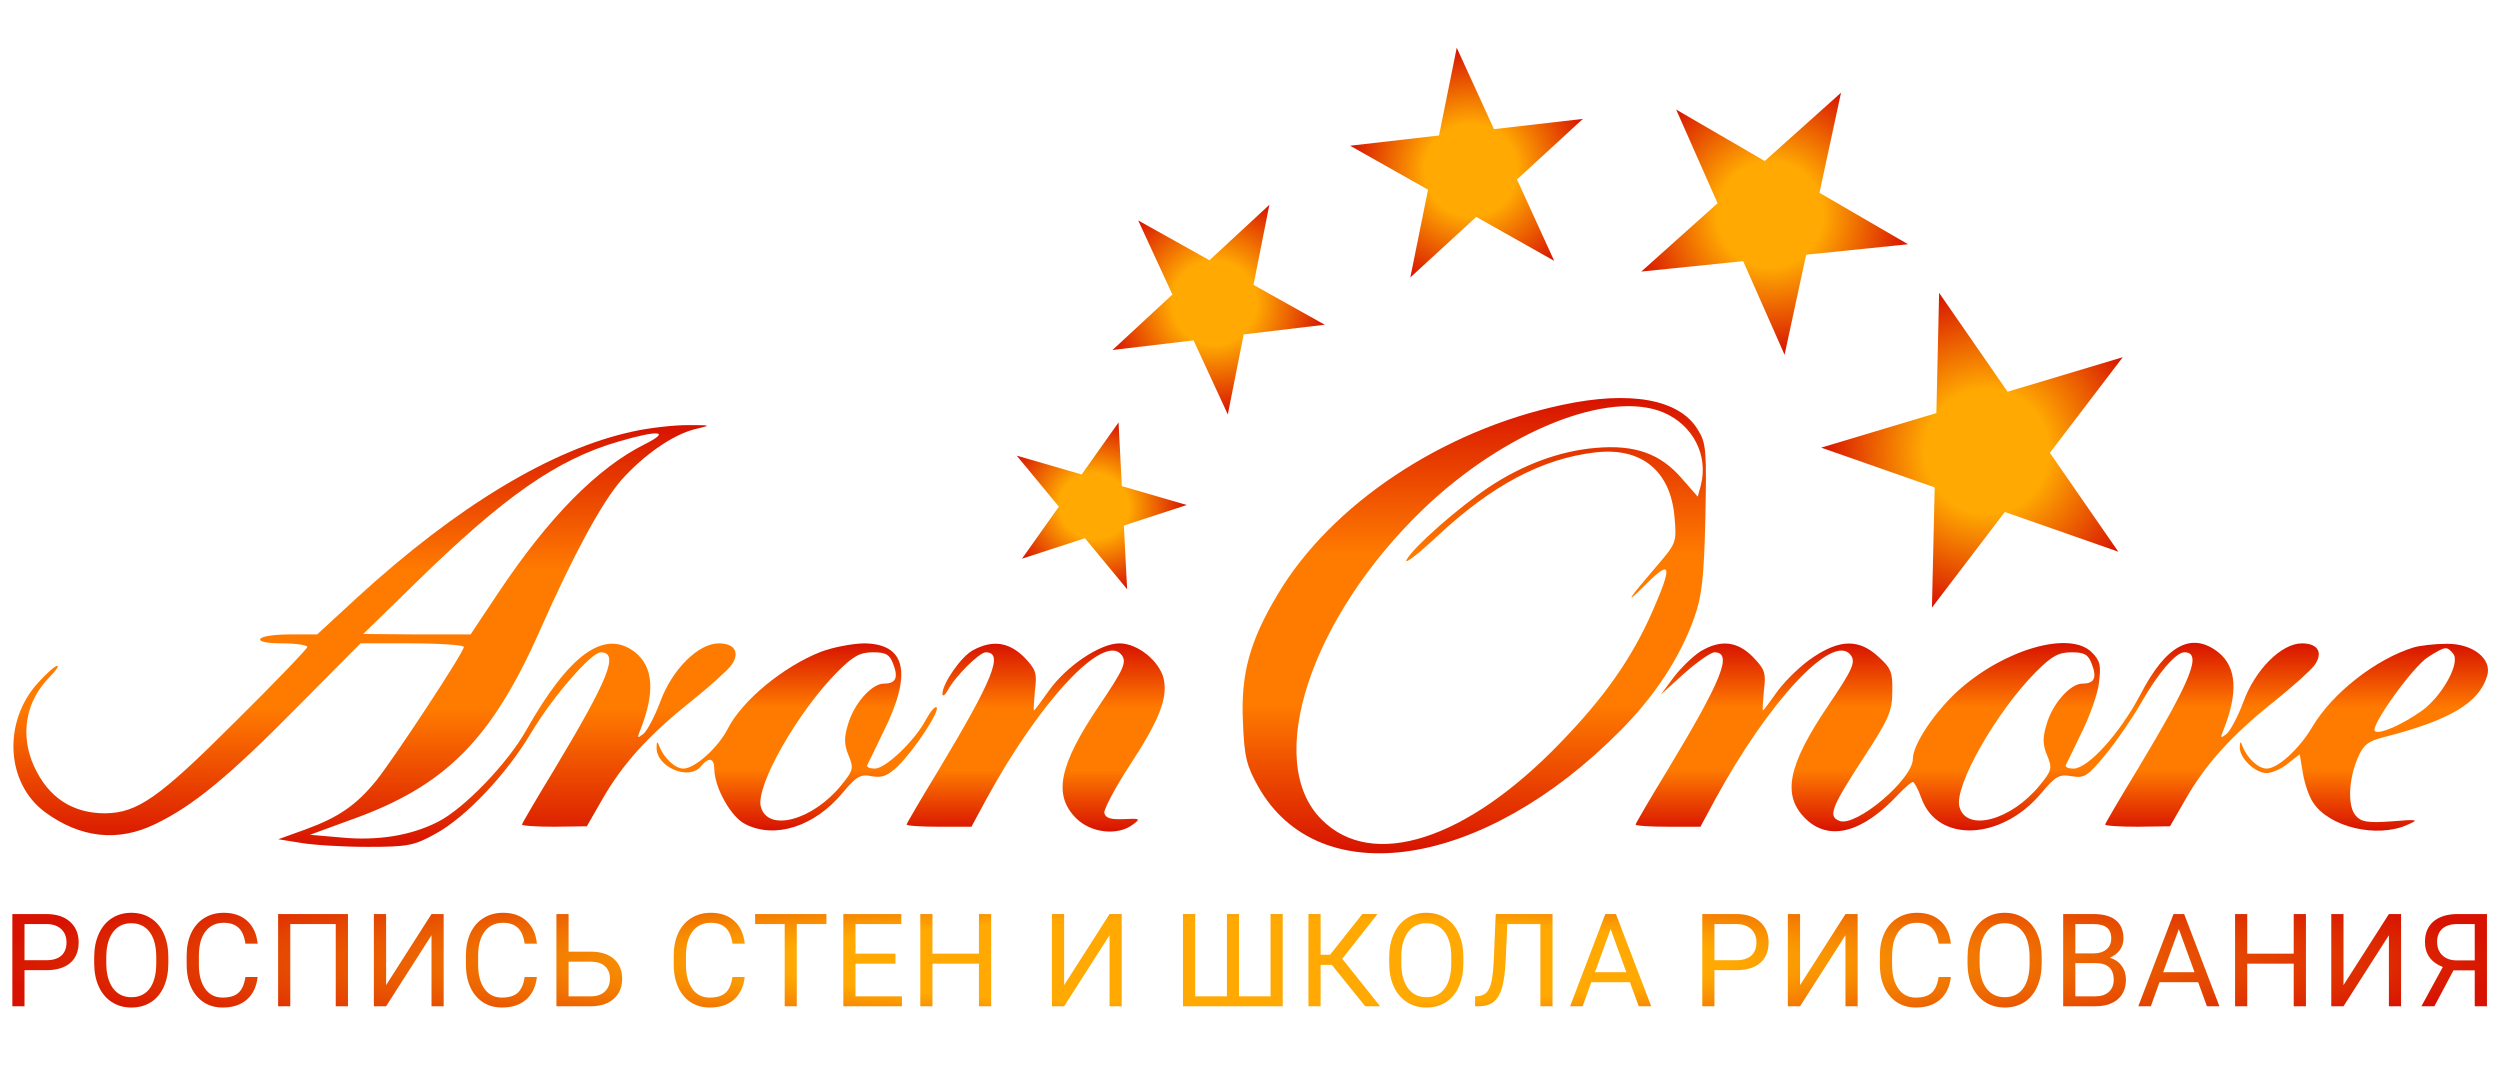 <svg width="559" height="241" viewBox="0 0 559 241" fill="none" xmlns="http://www.w3.org/2000/svg">
<path d="M349.218 90.556C322.418 96.256 297.618 112.856 285.718 132.856C279.418 143.356 277.418 150.756 277.918 161.356C278.218 169.256 278.718 171.156 281.318 175.856C294.918 199.956 331.718 194.256 362.218 163.456C370.118 155.556 375.718 146.856 378.818 138.156C380.518 133.456 381.018 129.256 381.318 115.856C381.618 100.656 381.518 99.056 379.618 96.056C375.518 89.256 364.518 87.256 349.218 90.556ZM372.018 92.256C378.518 95.056 382.018 101.756 380.318 108.456L379.618 111.056L376.118 107.056C371.318 101.456 365.618 99.356 356.718 100.156C348.718 100.856 340.518 103.856 332.718 109.056C325.918 113.656 316.018 122.356 314.518 125.156C313.918 126.356 317.018 123.956 321.418 119.856C333.518 108.556 344.718 102.556 356.718 101.156C367.018 99.956 373.518 105.256 374.418 115.556C374.918 121.256 374.818 121.456 370.618 126.356C363.918 134.156 362.918 135.756 368.018 130.656C373.718 124.956 374.018 126.356 369.418 136.856C364.918 147.056 358.918 155.756 348.818 166.156C327.918 187.856 306.818 194.656 295.518 183.256C282.418 170.256 293.018 138.056 318.318 113.756C336.518 96.356 359.818 87.056 372.018 92.256Z" fill="url(#paint0_linear)"/>
<path d="M141.618 96.456C123.418 100.356 102.218 113.156 79.918 133.556L70.918 141.856H64.817C61.517 141.856 58.517 142.256 58.218 142.856C57.818 143.456 59.718 143.856 63.117 143.856C66.218 143.856 68.718 144.256 68.718 144.656C68.718 145.056 61.417 152.656 52.417 161.556C35.517 178.456 30.718 181.756 23.517 181.856C16.218 181.856 10.818 178.356 7.618 171.356C4.418 164.356 5.718 156.756 11.117 151.356C12.518 149.956 13.217 148.856 12.818 148.856C12.318 148.856 10.318 150.656 8.418 152.756C0.618 161.456 1.318 175.056 10.018 181.556C17.918 187.356 26.317 188.356 34.718 184.256C43.218 180.156 51.117 173.656 66.418 158.156L80.618 143.856H92.118C98.517 143.856 103.718 144.256 103.718 144.656C103.718 145.856 88.118 169.556 84.118 174.556C79.618 180.056 75.718 182.756 68.317 185.456L62.218 187.656L67.218 188.456C70.017 188.956 76.718 189.356 82.218 189.356C91.418 189.356 92.618 189.056 97.517 186.356C104.218 182.656 113.318 173.056 118.818 163.756C123.618 155.756 132.218 145.856 134.318 145.856C138.518 145.856 136.118 151.756 123.818 172.256C119.918 178.656 116.718 184.156 116.718 184.356C116.718 184.656 120.018 184.856 124.018 184.856L131.218 184.756L134.718 178.656C139.118 170.956 145.018 164.356 154.618 156.756C158.718 153.456 162.718 149.856 163.518 148.756C165.518 145.956 164.318 143.856 160.718 143.856C156.118 143.856 150.218 149.756 147.618 156.956C146.418 160.156 144.718 163.356 143.918 164.056C142.518 165.156 142.418 165.056 143.118 163.356C146.518 154.856 146.118 149.156 142.018 145.856C135.218 140.556 127.318 146.156 117.618 163.356C113.518 170.656 103.718 180.856 97.918 183.756C91.918 186.856 84.317 188.056 76.218 187.256L69.317 186.656L78.317 183.356C99.517 175.856 109.918 165.456 120.818 140.756C128.318 123.856 134.518 112.456 138.918 107.356C144.018 101.656 150.518 97.156 155.418 95.956C159.218 95.056 159.118 95.056 153.718 95.056C150.718 95.056 145.218 95.656 141.618 96.456ZM144.118 99.356C133.518 104.656 122.618 115.756 111.418 132.556L105.218 141.856H93.218L81.218 141.756L92.817 130.456C112.718 110.956 124.518 102.756 138.218 98.756C147.418 96.056 150.118 96.356 144.118 99.356Z" fill="url(#paint1_linear)"/>
<path d="M183.518 145.757C175.118 149.057 165.918 156.657 162.718 162.957C160.518 167.257 155.318 171.857 152.818 171.857C150.918 171.857 148.418 169.457 147.418 166.857C147.018 165.657 146.818 165.757 146.818 167.057C146.618 171.457 154.018 174.657 156.718 171.357C158.518 169.157 159.718 169.457 159.718 172.057C159.818 176.157 163.418 182.657 166.618 184.257C173.218 187.657 182.118 184.857 188.418 177.257C191.518 173.557 192.418 173.057 194.918 173.557C197.218 173.957 198.418 173.557 200.818 171.257C204.418 167.757 210.218 158.957 209.418 158.157C209.018 157.857 208.018 159.157 207.018 160.957C204.518 165.657 198.018 171.857 195.618 171.857C194.518 171.857 193.718 171.557 193.918 171.057C194.118 170.657 195.718 167.457 197.418 163.857C204.118 150.557 202.618 143.857 193.018 143.857C190.318 143.957 186.118 144.757 183.518 145.757ZM199.718 148.457C200.918 151.557 200.318 152.857 197.618 152.857C194.918 152.857 190.918 157.357 189.618 161.957C188.718 164.857 188.718 166.457 189.718 168.857C190.918 171.757 190.818 172.257 188.118 175.557C181.718 183.457 171.618 186.157 170.118 180.357C168.918 175.757 178.418 159.057 187.318 150.157C190.818 146.657 192.318 145.857 195.218 145.857C198.118 145.857 198.918 146.357 199.718 148.457Z" fill="url(#paint2_linear)"/>
<path d="M217.618 145.357C214.918 146.757 210.718 152.857 210.718 155.157C210.718 155.857 211.318 155.457 211.918 154.357C213.618 151.157 219.018 145.857 220.418 145.857C224.518 145.857 222.018 151.957 209.818 172.257C205.918 178.657 202.718 184.157 202.718 184.357C202.718 184.657 206.018 184.857 210.018 184.857H217.218L220.618 178.557C232.518 156.757 246.718 141.557 250.718 146.357C252.018 147.957 251.418 149.457 245.718 157.857C236.818 171.057 235.418 177.757 240.618 182.957C243.918 186.257 249.918 186.957 253.318 184.357C255.118 183.057 254.918 182.957 251.218 183.157C248.318 183.257 247.218 182.957 246.918 181.757C246.818 180.957 249.318 176.157 252.518 171.257C259.218 161.057 261.118 156.157 260.218 151.857C259.318 147.857 254.418 143.857 250.318 143.857C246.018 143.857 238.518 148.857 234.518 154.457C232.818 156.857 231.318 158.857 231.218 158.857C231.018 158.857 231.218 156.857 231.418 154.357C231.918 150.457 231.618 149.657 228.918 146.857C225.518 143.557 221.918 143.057 217.618 145.357Z" fill="url(#paint3_linear)"/>
<path d="M380.218 145.656C378.518 146.756 375.918 149.256 374.218 151.456L371.318 155.356L376.618 150.556C379.518 147.956 382.618 145.856 383.318 145.856C387.518 145.856 385.118 151.856 372.818 172.256C368.918 178.656 365.718 184.156 365.718 184.356C365.718 184.656 369.018 184.856 373.018 184.856H380.218L383.618 178.556C395.518 156.756 409.718 141.556 413.718 146.356C415.018 147.956 414.418 149.456 408.718 157.856C399.818 171.056 398.418 177.756 403.618 182.956C408.918 188.256 416.518 186.256 424.618 177.456C426.018 176.056 427.318 174.856 427.718 174.856C428.018 174.856 428.918 176.456 429.618 178.456C433.218 188.556 447.518 187.956 456.418 177.356C459.618 173.556 460.418 173.056 463.218 173.556C466.118 174.056 466.818 173.556 471.018 168.456C473.518 165.356 477.018 160.256 478.818 157.056C482.518 150.556 486.518 145.856 488.418 145.856C492.518 145.856 490.018 151.956 477.818 172.256C473.918 178.656 470.718 184.156 470.718 184.356C470.718 184.656 474.018 184.856 478.018 184.856L485.218 184.756L488.718 178.656C493.118 170.956 499.018 164.356 508.618 156.756C512.718 153.456 516.718 149.856 517.518 148.756C519.518 145.956 518.318 143.856 514.718 143.856C510.118 143.856 504.218 149.756 501.618 156.956C500.418 160.156 498.718 163.356 497.918 164.056C496.518 165.156 496.418 165.056 497.118 163.356C500.518 154.856 500.118 149.156 496.018 145.856C490.018 141.156 484.318 144.256 478.618 155.256C474.018 163.956 466.918 171.856 463.618 171.856C462.518 171.856 461.718 171.556 461.918 171.056C462.118 170.656 463.718 167.456 465.418 163.856C467.218 160.256 469.018 155.256 469.318 152.756C469.818 148.756 469.618 147.756 467.718 145.856C462.818 140.956 448.118 145.156 437.818 154.456C432.618 159.156 427.718 166.456 427.718 169.656C427.718 174.256 415.018 184.956 411.318 183.556C408.718 182.556 409.418 180.656 416.418 169.856C422.318 160.856 423.118 159.056 423.118 154.656C423.218 150.256 422.818 149.356 419.918 146.756C415.618 142.856 411.418 142.956 405.418 146.956C402.818 148.656 399.318 152.056 397.518 154.456C395.818 156.856 394.318 158.856 394.218 158.856C394.018 158.856 394.218 156.856 394.418 154.356C394.918 150.456 394.618 149.656 391.918 146.856C388.418 143.356 384.718 142.956 380.218 145.656ZM467.718 148.456C468.918 151.556 468.318 152.856 465.618 152.856C462.918 152.856 458.918 157.356 457.618 161.956C456.718 164.856 456.718 166.456 457.718 168.856C458.918 171.756 458.818 172.256 456.118 175.556C449.718 183.456 439.618 186.156 438.118 180.356C436.918 175.756 446.418 159.056 455.318 150.156C458.818 146.656 460.318 145.856 463.218 145.856C466.118 145.856 466.918 146.356 467.718 148.456Z" fill="url(#paint4_linear)"/>
<path d="M539.718 144.756C531.218 147.356 521.418 155.056 517.018 162.556C514.118 167.456 509.318 171.856 506.818 171.856C504.918 171.856 502.418 169.456 501.418 166.856C501.018 165.656 500.818 165.756 500.818 167.056C500.718 169.456 504.218 172.856 506.818 172.856C507.918 172.856 510.118 171.956 511.518 170.756L514.218 168.656L514.918 172.856C515.318 175.256 516.318 178.156 517.218 179.456C520.818 184.956 531.418 187.456 538.218 184.456C541.018 183.256 540.718 183.156 534.718 183.656C529.318 184.056 527.918 183.756 526.718 182.356C524.918 180.256 525.118 174.456 527.118 169.656C528.418 166.556 529.418 165.756 532.918 164.856C547.818 161.056 554.318 157.156 556.118 151.156C557.318 147.356 552.918 143.856 547.018 143.956C544.418 143.956 541.118 144.356 539.718 144.756ZM548.518 146.156C550.218 148.156 546.118 155.556 541.618 158.856C537.118 162.056 531.918 164.356 531.018 163.456C529.918 162.456 539.618 148.856 543.018 146.856C546.818 144.456 547.118 144.456 548.518 146.156Z" fill="url(#paint5_linear)"/>
<path d="M250.107 94.455L250.84 108.702L265.369 112.919L251.293 117.506L252.025 131.753L242.593 120.341L228.516 124.928L236.763 113.289L227.331 101.877L241.86 106.095L250.107 94.455Z" fill="url(#paint6_radial)"/>
<path d="M283.83 45.791L280.28 63.7L296.216 72.61L278.087 74.769L274.538 92.677L266.882 76.103L248.753 78.261L262.151 65.859L254.496 49.284L270.432 58.194L283.83 45.791Z" fill="url(#paint7_radial)"/>
<path d="M353.937 26.583L339.197 40.125L347.521 58.329L330.087 48.495L315.347 62.037L319.312 42.417L301.878 32.583L321.763 30.291L325.728 10.671L334.052 28.875L353.937 26.583Z" fill="url(#paint8_radial)"/>
<path d="M426.636 54.615L403.853 56.948L399.032 79.337L389.773 58.39L366.991 60.723L384.051 45.444L374.792 24.498L394.594 36.002L411.654 20.723L406.833 43.111L426.636 54.615Z" fill="url(#paint9_radial)"/>
<path d="M473.66 123.367L448.28 114.476L431.981 135.866L432.594 108.981L407.214 100.09L432.973 92.365L433.586 65.479L448.893 87.59L474.652 79.865L458.353 101.256L473.66 123.367Z" fill="url(#paint10_radial)"/>
<path d="M5.481 216.929V225H2.762V204.383H10.366C12.623 204.383 14.388 204.959 15.662 206.11C16.946 207.262 17.588 208.787 17.588 210.684C17.588 212.685 16.96 214.229 15.705 215.314C14.459 216.391 12.67 216.929 10.338 216.929H5.481ZM5.481 214.706H10.366C11.82 214.706 12.934 214.366 13.708 213.686C14.482 212.997 14.869 212.006 14.869 210.712C14.869 209.485 14.482 208.503 13.708 207.767C12.934 207.031 11.872 206.648 10.522 206.62H5.481V214.706ZM37.642 215.357C37.642 217.377 37.302 219.142 36.622 220.653C35.943 222.154 34.98 223.301 33.733 224.094C32.487 224.887 31.034 225.283 29.372 225.283C27.748 225.283 26.309 224.887 25.053 224.094C23.798 223.291 22.821 222.154 22.122 220.681C21.433 219.199 21.079 217.486 21.06 215.541V214.054C21.06 212.072 21.405 210.321 22.094 208.801C22.783 207.281 23.755 206.12 25.011 205.317C26.276 204.506 27.72 204.1 29.344 204.1C30.996 204.1 32.45 204.501 33.705 205.303C34.97 206.096 35.943 207.253 36.622 208.772C37.302 210.283 37.642 212.043 37.642 214.054V215.357ZM34.937 214.026C34.937 211.581 34.446 209.707 33.464 208.404C32.483 207.092 31.109 206.436 29.344 206.436C27.626 206.436 26.271 207.092 25.28 208.404C24.298 209.707 23.793 211.52 23.765 213.842V215.357C23.765 217.726 24.26 219.591 25.252 220.95C26.252 222.3 27.626 222.975 29.372 222.975C31.128 222.975 32.487 222.338 33.45 221.063C34.413 219.78 34.909 217.944 34.937 215.555V214.026ZM57.61 218.458C57.355 220.639 56.548 222.324 55.189 223.513C53.839 224.693 52.041 225.283 49.794 225.283C47.358 225.283 45.404 224.41 43.932 222.664C42.468 220.917 41.737 218.581 41.737 215.654V213.672C41.737 211.756 42.077 210.07 42.756 208.617C43.446 207.163 44.418 206.049 45.673 205.275C46.929 204.491 48.383 204.1 50.035 204.1C52.225 204.1 53.981 204.713 55.302 205.94C56.624 207.158 57.393 208.848 57.61 211.01H54.877C54.641 209.367 54.127 208.178 53.334 207.441C52.55 206.705 51.451 206.337 50.035 206.337C48.298 206.337 46.934 206.979 45.942 208.263C44.961 209.547 44.47 211.373 44.47 213.743V215.739C44.47 217.977 44.937 219.756 45.872 221.078C46.806 222.399 48.114 223.06 49.794 223.06C51.304 223.06 52.461 222.72 53.263 222.041C54.075 221.351 54.613 220.157 54.877 218.458H57.61ZM77.806 225H75.073V206.62H64.906V225H62.187V204.383H77.806V225ZM96.486 204.383H99.204V225H96.486V209.112L86.333 225H83.6V204.383H86.333V220.271L96.486 204.383ZM120.051 218.458C119.796 220.639 118.989 222.324 117.63 223.513C116.28 224.693 114.481 225.283 112.235 225.283C109.799 225.283 107.845 224.41 106.372 222.664C104.909 220.917 104.177 218.581 104.177 215.654V213.672C104.177 211.756 104.517 210.07 105.197 208.617C105.886 207.163 106.858 206.049 108.114 205.275C109.369 204.491 110.823 204.1 112.475 204.1C114.665 204.1 116.421 204.713 117.743 205.94C119.064 207.158 119.834 208.848 120.051 211.01H117.318C117.082 209.367 116.568 208.178 115.775 207.441C114.991 206.705 113.891 206.337 112.475 206.337C110.738 206.337 109.374 206.979 108.383 208.263C107.401 209.547 106.91 211.373 106.91 213.743V215.739C106.91 217.977 107.378 219.756 108.312 221.078C109.247 222.399 110.554 223.06 112.235 223.06C113.745 223.06 114.901 222.72 115.704 222.041C116.516 221.351 117.054 220.157 117.318 218.458H120.051ZM127.134 212.794H132.26C134.412 212.822 136.093 213.375 137.301 214.451C138.509 215.527 139.113 216.99 139.113 218.84C139.113 220.7 138.504 222.182 137.287 223.287C136.069 224.391 134.407 224.962 132.302 225H124.415V204.383H127.134V212.794ZM127.134 215.031V222.777H132.104C133.454 222.777 134.502 222.418 135.248 221.701C136.003 220.983 136.38 220.02 136.38 218.812C136.38 217.651 136.017 216.735 135.29 216.065C134.573 215.395 133.548 215.05 132.217 215.031H127.134ZM166.519 218.458C166.264 220.639 165.457 222.324 164.098 223.513C162.748 224.693 160.949 225.283 158.703 225.283C156.267 225.283 154.313 224.41 152.84 222.664C151.377 220.917 150.645 218.581 150.645 215.654V213.672C150.645 211.756 150.985 210.07 151.665 208.617C152.354 207.163 153.326 206.049 154.582 205.275C155.837 204.491 157.291 204.1 158.943 204.1C161.133 204.1 162.889 204.713 164.211 205.94C165.532 207.158 166.302 208.848 166.519 211.01H163.786C163.55 209.367 163.036 208.178 162.243 207.441C161.459 206.705 160.359 206.337 158.943 206.337C157.206 206.337 155.842 206.979 154.851 208.263C153.869 209.547 153.378 211.373 153.378 213.743V215.739C153.378 217.977 153.846 219.756 154.78 221.078C155.715 222.399 157.022 223.06 158.703 223.06C160.213 223.06 161.369 222.72 162.172 222.041C162.984 221.351 163.522 220.157 163.786 218.458H166.519ZM184.788 206.62H178.161V225H175.457V206.62H168.844V204.383H184.788V206.62ZM200.226 215.47H191.291V222.777H201.67V225H188.572V204.383H201.529V206.62H191.291V213.247H200.226V215.47ZM221.625 225H218.892V215.47H208.498V225H205.779V204.383H208.498V213.247H218.892V204.383H221.625V225ZM248.096 204.383H250.814V225H248.096V209.112L237.943 225H235.21V204.383H237.943V220.271L248.096 204.383ZM267.246 204.383V222.777H274.34V204.383H277.045V222.777H284.096V204.383H286.815V225H264.513V204.383H267.246ZM297.792 215.739H295.286V225H292.567V204.383H295.286V213.474H297.41L304.617 204.383H308.002L300.129 214.38L308.582 225H305.254L297.792 215.739ZM327.206 215.357C327.206 217.377 326.866 219.142 326.186 220.653C325.506 222.154 324.543 223.301 323.297 224.094C322.051 224.887 320.597 225.283 318.936 225.283C317.312 225.283 315.873 224.887 314.617 224.094C313.362 223.291 312.385 222.154 311.686 220.681C310.997 219.199 310.643 217.486 310.624 215.541V214.054C310.624 212.072 310.969 210.321 311.658 208.801C312.347 207.281 313.319 206.12 314.575 205.317C315.84 204.506 317.284 204.1 318.908 204.1C320.56 204.1 322.014 204.501 323.269 205.303C324.534 206.096 325.506 207.253 326.186 208.772C326.866 210.283 327.206 212.043 327.206 214.054V215.357ZM324.501 214.026C324.501 211.581 324.01 209.707 323.028 208.404C322.047 207.092 320.673 206.436 318.908 206.436C317.19 206.436 315.835 207.092 314.844 208.404C313.862 209.707 313.357 211.52 313.329 213.842V215.357C313.329 217.726 313.824 219.591 314.815 220.95C315.816 222.3 317.19 222.975 318.936 222.975C320.692 222.975 322.051 222.338 323.014 221.063C323.977 219.78 324.473 217.944 324.501 215.555V214.026ZM347.146 204.383V225H344.427V206.62H337.036L336.667 214.791C336.526 217.528 336.243 219.586 335.818 220.964C335.402 222.343 334.789 223.357 333.977 224.009C333.165 224.651 332.079 224.981 330.72 225H329.828V222.777L330.394 222.749C331.272 222.682 331.947 222.399 332.419 221.899C332.891 221.389 333.25 220.582 333.495 219.478C333.741 218.373 333.916 216.674 334.019 214.38L334.444 204.383H347.146ZM364.452 219.619H355.815L353.875 225H351.071L358.944 204.383H361.323L369.21 225H366.421L364.452 219.619ZM356.636 217.382H363.645L360.134 207.739L356.636 217.382ZM383.348 216.929V225H380.629V204.383H388.233C390.489 204.383 392.254 204.959 393.529 206.11C394.813 207.262 395.455 208.787 395.455 210.684C395.455 212.685 394.827 214.229 393.571 215.314C392.325 216.391 390.536 216.929 388.205 216.929H383.348ZM383.348 214.706H388.233C389.687 214.706 390.801 214.366 391.575 213.686C392.349 212.997 392.736 212.006 392.736 210.712C392.736 209.485 392.349 208.503 391.575 207.767C390.801 207.031 389.739 206.648 388.389 206.62H383.348V214.706ZM412.648 204.383H415.367V225H412.648V209.112L402.495 225H399.762V204.383H402.495V220.271L412.648 204.383ZM436.213 218.458C435.958 220.639 435.151 222.324 433.792 223.513C432.442 224.693 430.644 225.283 428.397 225.283C425.961 225.283 424.007 224.41 422.535 222.664C421.071 220.917 420.34 218.581 420.34 215.654V213.672C420.34 211.756 420.68 210.07 421.359 208.617C422.048 207.163 423.021 206.049 424.276 205.275C425.532 204.491 426.986 204.1 428.638 204.1C430.828 204.1 432.584 204.713 433.905 205.94C435.227 207.158 435.996 208.848 436.213 211.01H433.48C433.244 209.367 432.73 208.178 431.937 207.441C431.153 206.705 430.054 206.337 428.638 206.337C426.901 206.337 425.536 206.979 424.545 208.263C423.564 209.547 423.073 211.373 423.073 213.743V215.739C423.073 217.977 423.54 219.756 424.474 221.078C425.409 222.399 426.717 223.06 428.397 223.06C429.907 223.06 431.064 222.72 431.866 222.041C432.678 221.351 433.216 220.157 433.48 218.458H436.213ZM456.522 215.357C456.522 217.377 456.182 219.142 455.502 220.653C454.823 222.154 453.86 223.301 452.614 224.094C451.367 224.887 449.914 225.283 448.252 225.283C446.629 225.283 445.189 224.887 443.933 224.094C442.678 223.291 441.701 222.154 441.002 220.681C440.313 219.199 439.959 217.486 439.94 215.541V214.054C439.94 212.072 440.285 210.321 440.974 208.801C441.663 207.281 442.635 206.12 443.891 205.317C445.156 204.506 446.6 204.1 448.224 204.1C449.876 204.1 451.33 204.501 452.585 205.303C453.85 206.096 454.823 207.253 455.502 208.772C456.182 210.283 456.522 212.043 456.522 214.054V215.357ZM453.817 214.026C453.817 211.581 453.326 209.707 452.345 208.404C451.363 207.092 449.989 206.436 448.224 206.436C446.506 206.436 445.151 207.092 444.16 208.404C443.178 209.707 442.673 211.52 442.645 213.842V215.357C442.645 217.726 443.14 219.591 444.132 220.95C445.132 222.3 446.506 222.975 448.252 222.975C450.008 222.975 451.367 222.338 452.33 221.063C453.293 219.78 453.789 217.944 453.817 215.555V214.026ZM461.325 225V204.383H468.065C470.302 204.383 471.983 204.845 473.106 205.771C474.239 206.696 474.805 208.064 474.805 209.877C474.805 210.84 474.532 211.694 473.984 212.44C473.437 213.176 472.691 213.747 471.747 214.153C472.861 214.465 473.739 215.06 474.381 215.938C475.032 216.806 475.358 217.844 475.358 219.053C475.358 220.903 474.758 222.357 473.559 223.414C472.36 224.471 470.666 225 468.476 225H461.325ZM464.044 215.357V222.777H468.532C469.797 222.777 470.793 222.451 471.52 221.8C472.257 221.139 472.625 220.233 472.625 219.081C472.625 216.598 471.275 215.357 468.575 215.357H464.044ZM464.044 213.176H468.15C469.34 213.176 470.288 212.879 470.996 212.284C471.714 211.689 472.072 210.882 472.072 209.863C472.072 208.73 471.742 207.909 471.081 207.399C470.42 206.88 469.415 206.62 468.065 206.62H464.044V213.176ZM491.503 219.619H482.865L480.925 225H478.122L485.995 204.383H488.374L496.261 225H493.471L491.503 219.619ZM483.687 217.382H490.696L487.184 207.739L483.687 217.382ZM515.606 225H512.874V215.47H502.48V225H499.761V204.383H502.48V213.247H512.874V204.383H515.606V225ZM534.159 204.383H536.878V225H534.159V209.112L524.006 225H521.273V204.383H524.006V220.271L534.159 204.383ZM553.349 225V216.971H548.591L544.329 225H541.426L546.212 216.221C543.55 215.173 542.219 213.299 542.219 210.599C542.219 208.636 542.861 207.111 544.145 206.025C545.438 204.93 547.232 204.383 549.526 204.383H556.082V225H553.349ZM544.938 210.599C544.938 211.845 545.325 212.846 546.099 213.601C546.882 214.356 547.968 214.739 549.356 214.748H553.349V206.62H549.483C548.011 206.62 546.882 206.969 546.099 207.668C545.325 208.367 544.938 209.344 544.938 210.599Z" fill="url(#paint11_radial)"/>
<defs>
<linearGradient id="paint0_linear" x1="329.645" y1="190.801" x2="329.645" y2="89" gradientUnits="userSpaceOnUse">
<stop stop-color="#D71200"/>
<stop offset="0.328" stop-color="#FF7B00"/>
<stop offset="0.656" stop-color="#FF7B00"/>
<stop offset="1" stop-color="#D71200"/>
</linearGradient>
<linearGradient id="paint1_linear" x1="83.74" y1="189.356" x2="83.74" y2="95.056" gradientUnits="userSpaceOnUse">
<stop stop-color="#D71200"/>
<stop offset="0.328" stop-color="#FF7B00"/>
<stop offset="0.656" stop-color="#FF7B00"/>
<stop offset="1" stop-color="#D71200"/>
</linearGradient>
<linearGradient id="paint2_linear" x1="178.153" y1="185.685" x2="178.153" y2="143.857" gradientUnits="userSpaceOnUse">
<stop stop-color="#D71200"/>
<stop offset="0.328" stop-color="#FF7B00"/>
<stop offset="0.656" stop-color="#FF7B00"/>
<stop offset="1" stop-color="#D71200"/>
</linearGradient>
<linearGradient id="paint3_linear" x1="231.572" y1="185.939" x2="231.572" y2="143.857" gradientUnits="userSpaceOnUse">
<stop stop-color="#D71200"/>
<stop offset="0.328" stop-color="#FF7B00"/>
<stop offset="0.656" stop-color="#FF7B00"/>
<stop offset="1" stop-color="#D71200"/>
</linearGradient>
<linearGradient id="paint4_linear" x1="442.099" y1="185.867" x2="442.099" y2="143.735" gradientUnits="userSpaceOnUse">
<stop stop-color="#D71200"/>
<stop offset="0.328" stop-color="#FF7B00"/>
<stop offset="0.656" stop-color="#FF7B00"/>
<stop offset="1" stop-color="#D71200"/>
</linearGradient>
<linearGradient id="paint5_linear" x1="528.566" y1="185.74" x2="528.566" y2="143.954" gradientUnits="userSpaceOnUse">
<stop stop-color="#D71200"/>
<stop offset="0.328" stop-color="#FF7B00"/>
<stop offset="0.656" stop-color="#FF7B00"/>
<stop offset="1" stop-color="#D71200"/>
</linearGradient>
<radialGradient id="paint6_radial" cx="0" cy="0" r="1" gradientUnits="userSpaceOnUse" gradientTransform="translate(244.67 113.187) rotate(106.187) scale(19.505 20.823)">
<stop offset="0.375" stop-color="#FFA902"/>
<stop offset="1" stop-color="#D71200"/>
</radialGradient>
<radialGradient id="paint7_radial" cx="0" cy="0" r="1" gradientUnits="userSpaceOnUse" gradientTransform="translate(271.567 67.725) rotate(119.21) scale(25.129)">
<stop offset="0.375" stop-color="#FFA902"/>
<stop offset="1" stop-color="#D71200"/>
</radialGradient>
<radialGradient id="paint8_radial" cx="0" cy="0" r="1" gradientUnits="userSpaceOnUse" gradientTransform="translate(328.882 38.041) rotate(155.425) scale(27.55)">
<stop offset="0.375" stop-color="#FFA902"/>
<stop offset="1" stop-color="#D71200"/>
</radialGradient>
<radialGradient id="paint9_radial" cx="0" cy="0" r="1" gradientUnits="userSpaceOnUse" gradientTransform="translate(395.821 47.979) rotate(-167.847) scale(31.521)">
<stop offset="0.375" stop-color="#FFA902"/>
<stop offset="1" stop-color="#D71200"/>
</radialGradient>
<radialGradient id="paint10_radial" cx="0" cy="0" r="1" gradientUnits="userSpaceOnUse" gradientTransform="translate(444.219 100.933) rotate(-142.694) scale(37.014)">
<stop offset="0.375" stop-color="#FFA902"/>
<stop offset="1" stop-color="#D71200"/>
</radialGradient>
<radialGradient id="paint11_radial" cx="0" cy="0" r="1" gradientUnits="userSpaceOnUse" gradientTransform="translate(279.5 215) rotate(90) scale(26 279.5)">
<stop offset="0.375" stop-color="#FFA902"/>
<stop offset="1" stop-color="#D71200"/>
</radialGradient>
</defs>
</svg>
